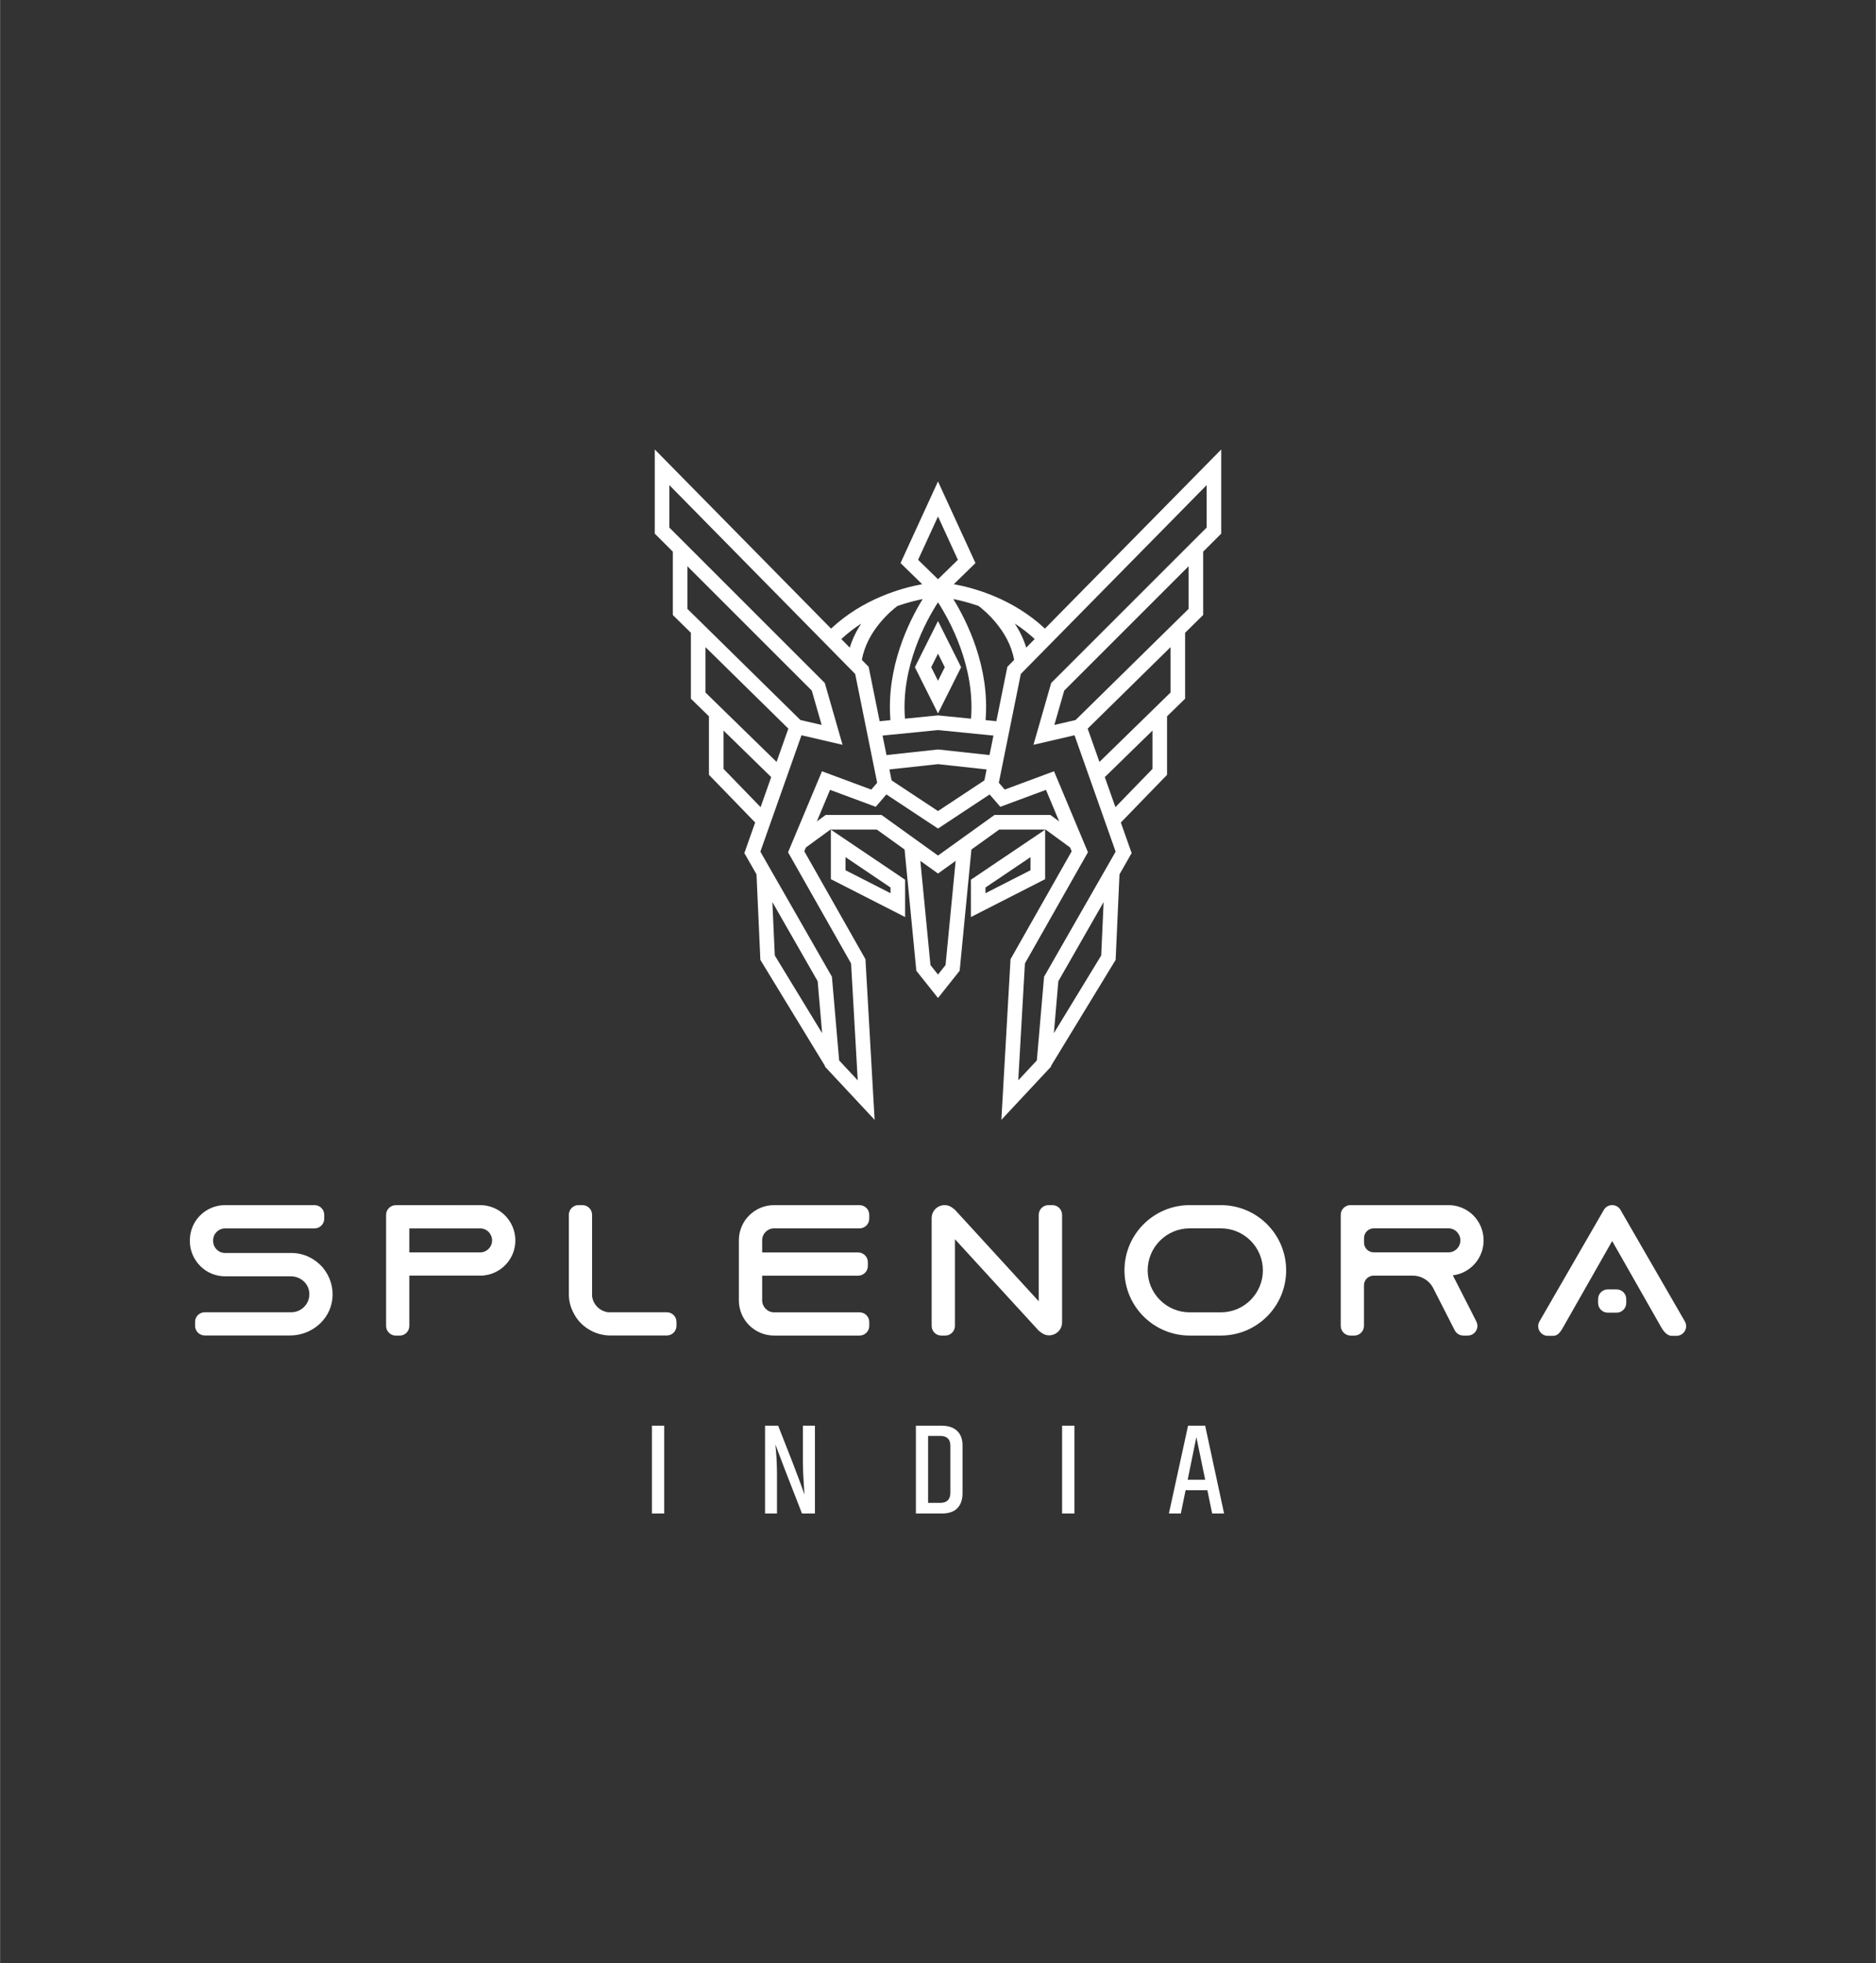 <?xml version="1.0" encoding="UTF-8"?>
<!DOCTYPE svg PUBLIC "-//W3C//DTD SVG 1.1//EN" "http://www.w3.org/Graphics/SVG/1.1/DTD/svg11.dtd">
<!-- Creator: CorelDRAW 2019 (64-Bit) -->
<svg xmlns="http://www.w3.org/2000/svg" xml:space="preserve" width="2.867in" height="3in" version="1.1" style="shape-rendering:geometricPrecision; text-rendering:geometricPrecision; image-rendering:optimizeQuality; fill-rule:evenodd; clip-rule:evenodd"
viewBox="0 0 2866.66 2999.99"
 xmlns:xlink="http://www.w3.org/1999/xlink"
 xmlns:xodm="http://www.corel.com/coreldraw/odm/2003">
 <rect x="0" y="0" width="2866.66" height="2999.99" fill="#333333" stroke="none"/>
 <defs>
  <style type="text/css">
   <![CDATA[
    .fil0 {fill:white;fill-rule:nonzero}
   ]]>
  </style>
 </defs>
 <g id="Layer_x0020_1">
  <g id="_2302985747840">
   <path class="fil0" d="M1164.61 1895.46l0 18.64 146.61 0c8.26,0 14.89,6.65 14.89,14.79l0 5.93c0,8.15 -6.63,14.78 -14.89,14.78l-146.61 0 0 37.65c0,10.13 8.24,18.37 18.28,18.37l130.59 0c8.16,0 14.79,6.63 14.79,14.79l0 5.91c0,8.17 -6.63,14.79 -14.79,14.79l-130.69 0c-29.67,0 -53.78,-24.01 -53.78,-53.77l0 -91.88c0,-29.66 24.11,-53.69 53.78,-53.69l130.69 0c8.16,0 14.79,6.63 14.79,14.79l0 5.91c0,8.16 -6.63,14.79 -14.79,14.79l-130.69 0c-10.04,0 -18.19,8.16 -18.19,18.2z"/>
   <path class="fil0" d="M1033.66 2020.31l0 5.93c0,8.15 -6.63,14.77 -14.79,14.77l-86.23 0c-10.02,0 -19.53,-2.41 -27.96,-6.53 -12.63,-6.2 -22.86,-16.33 -28.87,-28.96 -4.3,-8.41 -6.63,-17.92 -6.63,-27.96l0 -121.01c0,-8.17 6.63,-14.79 14.79,-14.79l5.91 0c8.16,0 14.79,6.63 14.79,14.79l0 124.49c1.7,12.73 11.74,22.77 24.38,24.47l89.81 0c8.17,0 14.79,6.55 14.79,14.79z"/>
   <path class="fil0" d="M1622.95 1856.58l0 164.38c0,16.4 -18.81,25.72 -31.8,15.69l-3.87 -2.96 -128.07 -139.81 0 132.46c0,8.17 -6.65,14.79 -14.79,14.79l-6 0c-8.26,0 -14.8,-6.63 -14.8,-14.79l0 -164.74c0,-16.4 18.83,-25.72 31.82,-15.69l3.77 2.96 128.07 139.84 0 -132.13c0,-8.17 6.63,-14.79 14.89,-14.79l5.99 0c8.16,0 14.79,6.63 14.79,14.79z"/>
   <path class="fil0" d="M751.85 1895.63c0,-6.46 -3.41,-10.93 -5.47,-13.09 -2.33,-2.24 -6.44,-5.19 -12.73,-5.19l-108.26 0 0 36.65 108.26 0c2.61,0 5.11,-0.45 7.44,-1.61 6.63,-2.96 10.76,-9.51 10.76,-16.76zm35.59 0c0,21.87 -12.92,40.61 -31.56,49.04 -4.85,2.23 -10.04,3.84 -15.51,4.39 -0.44,0.17 -1.06,0.17 -1.52,0.17l0 0.26 -113.47 0 0 76.92c0,8.15 -6.63,14.77 -14.79,14.77l-5.91 0c-8.16,0 -14.79,-6.63 -14.79,-14.77l0 -169.76c0,-8.16 6.63,-14.79 14.79,-14.79l128.96 -0.09c14.89,0 28.33,6.1 38.01,15.78 9.68,9.85 15.78,23.3 15.78,38.09z"/>
   <path class="fil0" d="M2084.41 1899.13l0 -7.08c0,-8.14 6.63,-14.79 14.8,-14.79l114.28 0c6.27,0 10.38,2.98 12.71,5.21 2.06,2.16 5.47,6.63 5.47,13.18 0,7.16 -4.11,13.7 -10.76,16.67 -2.33,1.16 -4.83,1.61 -7.43,1.61l-114.28 0c-8.17,0 -14.8,-6.63 -14.8,-14.8zm135.71 49.93c0.07,0 0.07,0 0.07,0 5.47,-0.63 10.68,-2.16 15.51,-4.39 18.56,-8.43 31.46,-27.24 31.46,-49.02 0,-14.79 -6.01,-28.33 -15.69,-38.18 -9.77,-9.68 -23.13,-15.7 -37.99,-15.7l-149.87 0c-8.15,0 -14.79,6.63 -14.79,14.79l0 169.76c0,8.17 6.65,14.79 14.79,14.79l5.93 0c8.14,0 14.77,-6.63 14.77,-14.79l0 -62.01c0,-8.16 6.63,-14.79 14.89,-14.79l59.51 0c12.9,0 24.11,6.8 30.3,17.03l0.89 1.61 19 37.28 14.07 27.61c2.59,4.93 7.63,8.07 13.18,8.07l6.72 0c11.12,0 18.2,-11.65 13.17,-21.51l-7.16 -14.17 -28.77 -56.37z"/>
   <path class="fil0" d="M1865.63 2005.62l-42.03 0 -5.64 0c-35.4,0 -64.19,-28.77 -64.19,-64.17 0,-35.42 28.79,-64.19 64.19,-64.19l42.03 0 5.64 0c35.42,0 64.19,28.77 64.19,64.19 0,35.4 -28.77,64.17 -64.19,64.17zm0 -163.85l-47.67 0c-55.04,0 -99.67,44.64 -99.67,99.68 0,55.02 44.62,99.66 99.67,99.66l47.67 0c55.13,0 99.76,-44.64 99.76,-99.66 0,-55.04 -44.63,-99.68 -99.76,-99.68z"/>
   <path class="fil0" d="M491.58 1935.52c-11.57,-12.63 -28.05,-20.61 -46.52,-20.61l-101.29 0c-10.04,0 -18.2,-8.17 -18.2,-18.2l0 -1.06c0,-10.13 8.16,-18.3 18.2,-18.3l136.69 0c8.24,0 14.87,-6.63 14.87,-14.77l0 -6.02c0,-8.17 -6.63,-14.79 -14.87,-14.79l-136.69 0c-29.66,0 -53.77,24.03 -53.77,53.69l0 1.25c0,11.31 3.58,21.87 9.58,30.47 2.06,3.15 4.39,5.83 6.99,8.33 9.58,9.34 22.67,15.06 37.2,15.06l100.48 0c13.18,0 25.09,8.88 27.78,21.7 3.58,17.65 -10.04,33.24 -26.97,33.24l-132.22 0c-8.24,0 -14.87,6.55 -14.87,14.79l0 5.93c0,8.15 6.63,14.77 14.87,14.77l130.25 0c31.99,0 60.4,-22.94 64.53,-54.66 2.33,-18.2 -3.24,-35.23 -13.71,-48.15 -0.72,-0.89 -1.44,-1.88 -2.33,-2.69z"/>
   <g>
    <path class="fil0" d="M2575.03 2020.03l-98.24 -170.2c-5.46,-10.76 -20.87,-10.76 -26.34,0l-98.23 170.2c-5.04,9.87 2.14,21.52 13.17,21.52l7.09 0c5.57,0 10.04,-1.69 16.13,-12.99l75.02 -131.94 75.55 132.83c4.58,7.71 9.96,12.1 15.51,12.1l7.16 0c11.04,0 18.2,-11.65 13.18,-21.52z"/>
    <path class="fil0" d="M2470.35 1970.56l-13.45 0c-8.16,0 -14.79,6.63 -14.79,14.79l0 5.91c0,8.26 6.63,14.89 14.79,14.89l13.45 0c8.14,0 14.79,-6.63 14.79,-14.89l0 -5.91c0,-8.16 -6.65,-14.79 -14.79,-14.79z"/>
   </g>
   <path class="fil0" d="M1291.95 1309.94l68.83 46.42 0 8.71 -68.83 -35.11 0 -20.02zm-22.33 33.69l113.48 57.89 0 -57.04 -113.48 -76.51 0 75.66z"/>
   <path class="fil0" d="M1843.85 806.3l-237.51 237.45 -27.13 94.5 62.75 -14.56 62.84 177.87 -109.37 191.18 -11.05 127.9 -28.4 30.43 10.19 -178.67 96.3 -169.93 -51.83 -123.77 -75.33 28 -9.02 -10.45 33.6 -166.26 283.97 -288.57 0 64.86zm-27.59 124.28l-172.67 169.81 -32.44 7.53 15.06 -52.47 190.06 -190.01 0 65.13zm-27.6 127.83l-108.61 106.04 -17.98 -50.91 126.59 -124.5 0 69.37zm-27.59 116.72l-56.61 58.41 -16.22 -45.9 72.83 -71.1 0 58.58zm-78.31 285.1l-72.36 118.78 6.85 -79.46 69.19 -120.93 -3.69 81.6zm-77.73 -214.74l-85.37 0 -86.32 62.04 -86.32 -62.04 -85.36 0 -13.52 9.87 20.21 -48.24 69.78 25.93 16.32 -18.91 78.89 52.14 78.89 -52.14 16.32 18.91 69.78 -25.93 20.2 48.23 -13.5 -9.86zm-160.17 229.39l-11.53 14.5 -11.53 -14.5 -15.44 -159.24 26.97 19.39 26.97 -19.39 -15.44 159.24zm-144.38 -2.47l10.19 178.67 -28.41 -30.43 -11.04 -127.9 -109.37 -191.18 62.84 -177.87 62.75 14.56 -27.12 -94.5 -237.51 -237.45 0 -64.86 283.95 288.57 33.6 166.26 -9.02 10.45 -75.33 -28 -51.83 123.77 96.3 169.93zm-116.58 -12.18l-3.69 -81.6 69.2 120.93 6.85 79.46 -72.35 -118.78zm-78.3 -285.1l0 -58.58 72.83 71.09 -16.22 45.9 -56.61 -58.41zm-27.59 -186.1l126.61 124.51 -17.99 50.91 -108.62 -106.04 0 -69.39zm-27.6 -123.58l190.06 190.01 15.05 52.47 -32.43 -7.53 -172.67 -169.81 0 -65.13zm265.53 87.62c-6.99,10.65 -13.26,22.91 -17.45,36.7l-12.93 -13.13c9.76,-9.06 20.01,-16.84 30.37,-23.56zm117.39 -163.75l30.41 66.24 -30.41 29.67 -30.4 -29.67 30.4 -66.24zm134.84 200.44c-4.19,-13.8 -10.48,-26.09 -17.48,-36.74 10.37,6.72 20.63,14.52 30.41,23.6l-12.93 13.14zm-45.65 112.44l-16.49 -1.64c6.69,-80.83 -28.43,-151.12 -49.32,-185.06 10.54,2.09 23.87,5.41 38.59,10.57 7.17,5.35 46.45,36.63 54.36,82.51l-10.34 10.5 -16.8 83.12zm-10.47 51.76l-78.72 -8.56 -78.72 8.56 -6.02 -29.77 84.74 -8.43 84.74 8.43 -6.02 29.78zm-149.62 38.7l-3.38 -16.73 74.28 -8.08 74.28 8.08 -3.38 16.73 -70.9 46.86 -70.9 -46.86zm121.37 -94.32l-49.37 -4.91 -1.1 -0.11 -50.47 5.03c-6.33,-79.46 32.46,-149.91 50.47,-177.86 18.02,27.96 56.81,98.4 50.47,177.86zm-112.58 -172.16c14.76,-5.18 28.13,-8.53 38.71,-10.65 -20.9,33.96 -55.97,104.24 -49.3,185.03l-16.49 1.64 -16.8 -83.12 -10.34 -10.5c7.86,-45.59 46.7,-76.76 54.22,-82.39zm494.96 -239.27l-269.41 273.78c-48.69,-45.54 -107.29,-62.01 -139.26,-67.87l33.07 -32.3 -57.25 -124.75 -57.24 124.75 33.07 32.3c-31.96,5.86 -90.57,22.33 -139.26,67.87l-269.41 -273.78 0 128.62 27.6 27.59 0 96.8 27.59 27.14 0 100.74 27.61 26.94 0 89.41 70.63 72.89 -16.52 46.73 18.57 32.45 5.9 130.73 98.72 162.06 0.11 1.23 75.78 81.19 -14 -245.49 -93.46 -164.94 2.44 -5.83 37.47 -27.36 70.9 0 42.43 30.49 17.97 185.29 33.11 41.66 33.11 -41.66 17.97 -185.28 42.43 -30.5 70.9 0 37.46 27.36 2.44 5.83 -93.46 164.94 -14 245.49 75.79 -81.19 0.1 -1.23 98.73 -162.06 5.9 -130.73 18.56 -32.45 -16.51 -46.73 70.63 -72.89 0 -89.42 27.6 -26.93 0 -100.74 27.59 -27.15 0 -96.8 27.6 -27.59 0 -128.62z"/>
   <path class="fil0" d="M1574.72 1329.95l-68.83 35.11 0 -8.71 68.83 -46.42 0 20.02zm22.32 -61.98l-113.47 76.51 0 57.04 113.47 -57.89 0 -75.66z"/>
   <path class="fil0" d="M1433.33 1040.43l-10.37 -20.75 10.37 -20.74 10.37 20.74 -10.37 20.75zm-35.33 -20.75l35.33 70.67 35.33 -70.67 -35.33 -70.65 -35.33 70.65z"/>
   <path class="fil0" d="M996.12 2178.84l18.81 0 0 134.24 -18.81 0 0 -134.24zm230.73 0l18.41 0 0 134.24 -19.8 0c-20.72,-52.93 -34.25,-88.04 -40.59,-105.33 0,1.45 0.27,4.49 0.8,9.11 1.05,11.48 1.58,24.22 1.58,38.21l0 58.01 -18.21 0 0 -134.24 20 0c18.35,46.46 29.5,75.24 33.46,86.32 3.96,11.09 6.2,17.35 6.73,18.81 0,-1.19 -0.37,-7.03 -1.09,-17.52 -0.72,-10.49 -1.15,-20.62 -1.29,-30.39l0 -57.22zm225.39 30.69c0,-10.03 -5.22,-15.05 -15.64,-15.05l-18.41 0 0 102.36 18.41 0c10.43,0 15.64,-5.21 15.64,-15.64l0 -71.67zm-52.67 -30.69l38.8 0c10.56,0 18.61,2.64 24.15,7.92 5.55,5.28 8.31,12.67 8.31,22.17l0 73.25c0,9.64 -2.61,17.19 -7.82,22.67 -5.21,5.48 -13.17,8.22 -23.86,8.22l-39.59 0 0 -134.24zm223.41 0l18.81 0 0 134.24 -18.81 0 0 -134.24zm229.35 134.24l-7.33 -35.64 -33.26 0 -7.33 35.64 -18.22 0 29.3 -134.24 26.13 0 28.91 134.24 -18.21 0zm-37.42 -51.68l26.73 0 -13.46 -65.13 -13.27 65.13z"/>
  </g>
 </g>
</svg>
